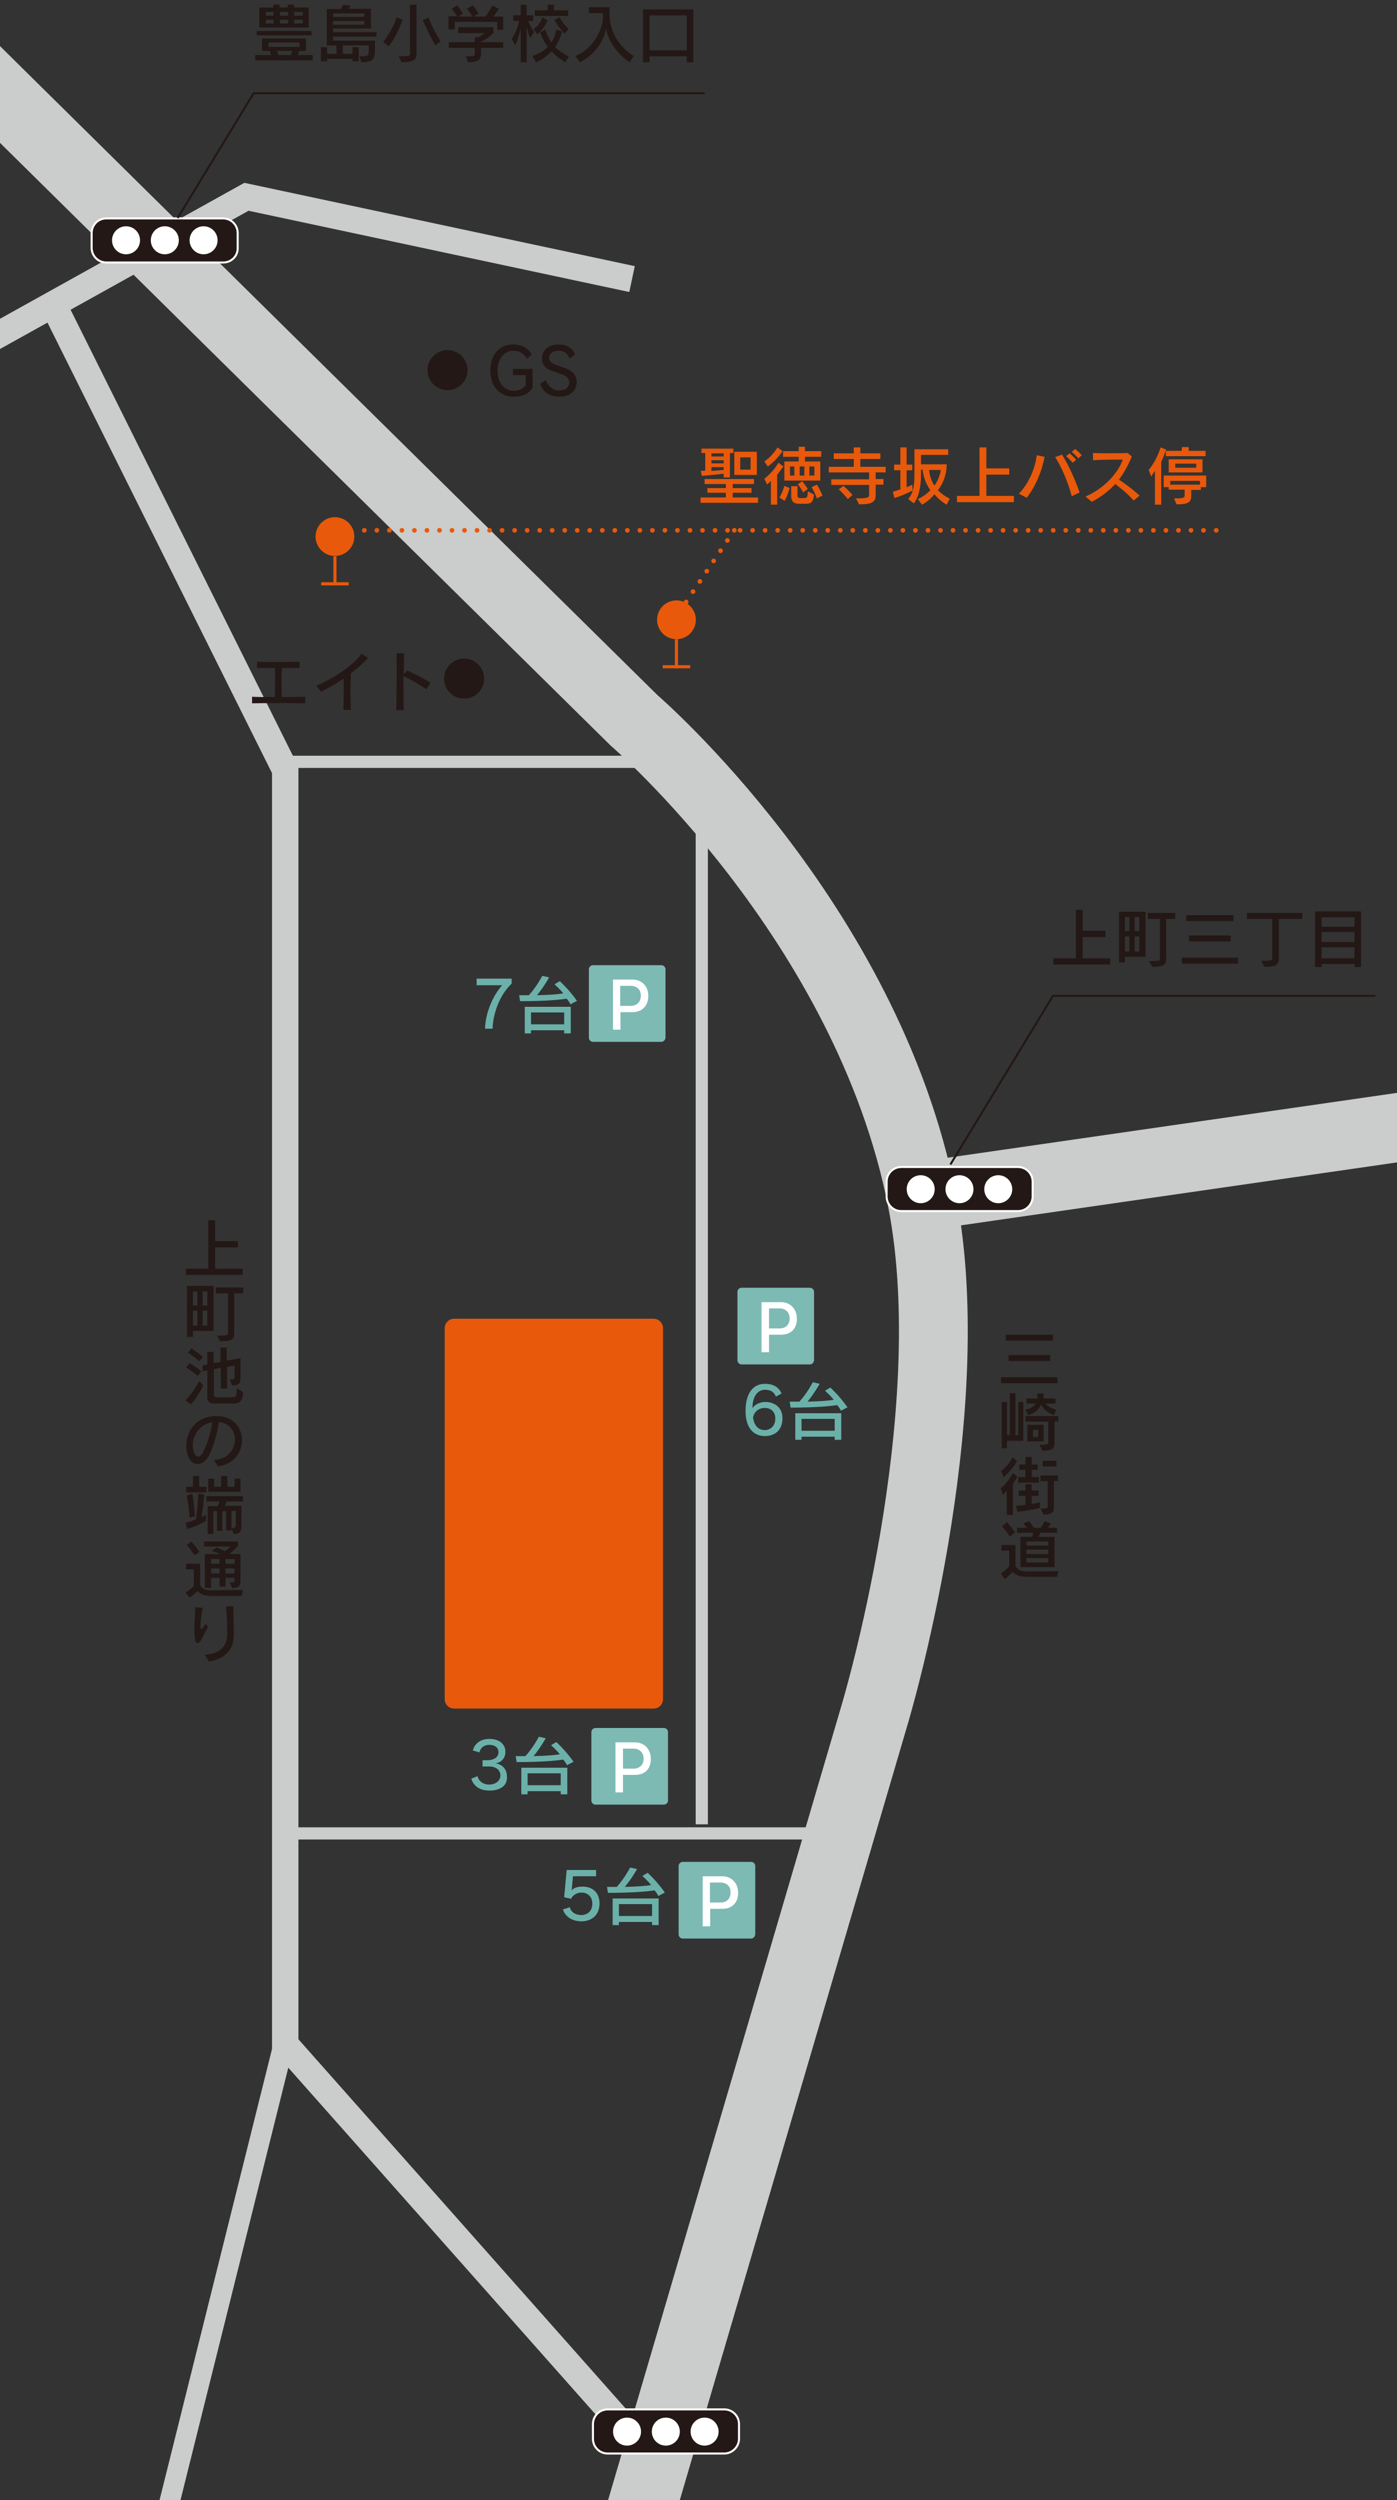 <?xml version="1.0" encoding="utf-8"?>
<!-- Generator: Adobe Illustrator 27.2.0, SVG Export Plug-In . SVG Version: 6.00 Build 0)  -->
<svg version="1.1" id="レイヤー_1" xmlns="http://www.w3.org/2000/svg" xmlns:xlink="http://www.w3.org/1999/xlink" x="0px"
	 y="0px" width="446.7px" height="799.1px" viewBox="0 0 446.7 799.1" style="enable-background:new 0 0 446.7 799.1;"
	 xml:space="preserve">
<rect x="0" y="0" width="446.7" height="799.1" fill="#333333" stroke="none"/>
<style type="text/css">
	.st0{clip-path:url(#SVGID_00000062910718848351728500000014415768920574720899_);}
	.st1{fill:none;stroke:#CBCCCC;stroke-width:22;stroke-miterlimit:10;}
	.st2{fill:none;stroke:#CBCCCC;stroke-width:8.45;stroke-miterlimit:10;}
	.st3{fill:none;stroke:#CBCCCC;stroke-width:6.5;stroke-miterlimit:10;}
	.st4{fill:none;stroke:#CBCCCC;stroke-width:3.9;stroke-miterlimit:10;}
	.st5{fill:#231815;stroke:#FFFFFF;stroke-width:0.65;stroke-miterlimit:10;}
	.st6{fill:#FFFFFF;stroke:#231815;stroke-width:0.65;stroke-miterlimit:10;}
	.st7{fill:#E8590B;}
	.st8{fill:#231815;}
	.st9{fill:none;stroke:#E8590B;stroke-miterlimit:10;}
	.st10{fill:#6BB1AA;}
	.st11{fill:#7DBAB4;}
	.st12{fill:#FFFFFF;}
	.st13{fill:none;stroke:#231815;stroke-width:0.65;stroke-miterlimit:10;}
	.st14{fill:none;stroke:#E8590B;stroke-width:1.5;stroke-linecap:round;stroke-miterlimit:10;}
	.st15{fill:none;stroke:#E8590B;stroke-width:1.5;stroke-linecap:round;stroke-miterlimit:10;stroke-dasharray:0,3.94;}
	.st16{fill:none;stroke:#E8590B;stroke-width:1.5;stroke-linecap:round;stroke-miterlimit:10;stroke-dasharray:0,4.005;}
</style>
<g>
	<defs>
		<rect id="SVGID_1_" width="446.7" height="799.1"/>
	</defs>
	<clipPath id="SVGID_00000116913566584239484310000001332835519174399920_">
		<use xlink:href="#SVGID_1_"  style="overflow:visible;"/>
	</clipPath>
	<g style="clip-path:url(#SVGID_00000116913566584239484310000001332835519174399920_);">
		<path class="st1" d="M-49.2-18.5c23.7,23.7,251.9,248.7,251.9,248.7s74.5,64,92.1,153.4c13.6,69.4-15.2,164.7-15.2,164.7
			l-84.6,287.9"/>
		<line class="st1" x1="300.6" y1="381.5" x2="469.7" y2="357.1"/>
		<polyline class="st2" points="202.1,89.2 78.8,62.9 -12.2,113.5 		"/>
		<g>
			<polyline class="st2" points="18.1,99.5 91.2,246.1 91.2,653.4 205.3,782.1 			"/>
			<line class="st3" x1="90.7" y1="653.4" x2="49" y2="820.6"/>
		</g>
		<line class="st4" x1="91.2" y1="586" x2="278.4" y2="586"/>
		<line class="st4" x1="224.4" y1="250.6" x2="224.4" y2="583.1"/>
		<g>
			<path class="st5" d="M71.4,83.9H34c-2.6,0-4.7-2.1-4.7-4.7v-4.7c0-2.6,2.1-4.7,4.7-4.7h37.3c2.6,0,4.7,2.1,4.7,4.7v4.7
				C76.1,81.8,74,83.9,71.4,83.9z"/>
			<g>
				<circle class="st6" cx="40.3" cy="76.8" r="4.8"/>
				<circle class="st6" cx="52.7" cy="76.8" r="4.8"/>
				<circle class="st6" cx="65.1" cy="76.8" r="4.8"/>
			</g>
		</g>
		<g>
			<path class="st5" d="M325.5,387.1h-37.3c-2.6,0-4.7-2.1-4.7-4.7v-4.7c0-2.6,2.1-4.7,4.7-4.7h37.3c2.6,0,4.7,2.1,4.7,4.7v4.7
				C330.2,385,328.1,387.1,325.5,387.1z"/>
			<g>
				<circle class="st6" cx="294.4" cy="380.1" r="4.8"/>
				<circle class="st6" cx="306.8" cy="380.1" r="4.8"/>
				<circle class="st6" cx="319.2" cy="380.1" r="4.8"/>
			</g>
		</g>
		<g>
			<path class="st5" d="M231.6,784.2h-37.3c-2.6,0-4.7-2.1-4.7-4.7v-4.7c0-2.6,2.1-4.7,4.7-4.7h37.3c2.6,0,4.7,2.1,4.7,4.7v4.7
				C236.3,782.1,234.1,784.2,231.6,784.2z"/>
			<g>
				<circle class="st6" cx="200.5" cy="777.2" r="4.8"/>
				<circle class="st6" cx="212.9" cy="777.2" r="4.8"/>
				<circle class="st6" cx="225.3" cy="777.2" r="4.8"/>
			</g>
		</g>
		<g>
			<path class="st7" d="M212,543.1c0,1.7-1.4,3-3,3h-63.8c-1.6,0-3-1.3-3-3V424.5c0-1.7,1.4-3,3-3H209c1.6,0,3,1.3,3,3V543.1z"/>
		</g>
		<circle class="st8" cx="148.4" cy="216.9" r="6.4"/>
		<circle class="st8" cx="143.1" cy="118.3" r="6.4"/>
		<g>
			<circle class="st7" cx="216.3" cy="198.1" r="6.2"/>
			<line class="st9" x1="216.3" y1="204.3" x2="216.3" y2="213.6"/>
			<line class="st9" x1="211.9" y1="213.1" x2="220.7" y2="213.1"/>
		</g>
		<g>
			<circle class="st7" cx="107.1" cy="171.5" r="6.2"/>
			<line class="st9" x1="107.1" y1="177.8" x2="107.1" y2="187.1"/>
			<line class="st9" x1="102.7" y1="186.6" x2="111.5" y2="186.6"/>
		</g>
		<g>
			<path class="st8" d="M320.1,442.1v-1.9h18v1.9H320.1z M321.6,428.5v-1.9h15.1v1.9H321.6z M322.5,435v-1.9h13.3v1.9H322.5z"/>
			<path class="st8" d="M322,460.5v2.4h-1.7v-14.8h1.7v10.6h0.9v-13.4h1.8v13.4h0.9v-10.6h1.6v12.4H322z M337.2,454.4v6.5
				c0,1.7-0.1,2.8-3.9,2.8l-0.9-1.9c2.8,0,2.8-0.2,2.8-0.9v-6.5h-7.3v-1.8h10.5v1.8H337.2z M337,452.3c0,0-2.8-0.9-4.1-3.3
				c-0.7,1.5-2.2,2.8-4.1,3.3l-1-1.7c1.8-0.4,2.9-1.1,3.4-2h-3v-1.6h3.5v-1.6h2v1.6h3.8v1.6h-3.2c1.2,1.5,3.4,2,3.4,2L337,452.3z
				 M328.5,460.7v-5.3h5.2v5.3H328.5z M332,457h-1.7v2.3h1.7V457z"/>
			<path class="st8" d="M323.9,474.3v9.9h-2v-7.8c-0.7,0.9-1.2,1.4-1.2,1.4l-0.7-2.1c0,0,2.2-1.7,3.9-4.9l1.4,1.2
				C324.8,472.8,324.4,473.6,323.9,474.3z M320.9,472.1l-0.8-1.9c0,0,2.2-1.6,3.7-4.4l1.4,1.2C323.5,470.1,320.9,472.1,320.9,472.1z
				 M325.3,483.2l-0.4-1.9c1.5-0.1,3-0.3,3-0.3v-2.9h-2.2v-1.7h2.2v-2h2v2h2.2v1.7h-2.2v2.6c1.5-0.2,2.6-0.5,2.6-0.5v1.7
				C332.4,482.1,329.1,482.8,325.3,483.2z M325.6,473.9v-1.8h2.3v-2.3h-2v-1.7h2v-2.4h2v2.4h1.9v1.7h-1.9v2.3h2.3v1.8H325.6z
				 M337,473.3v7.6c0,2.3-0.1,3.1-3.3,3.2l-0.9-1.9c2.1,0,2.2-0.1,2.2-1.1v-7.7h-2.3v-1.8h5.6v1.8H337z M333.4,468.7v-1.8h4.4v1.8
				H333.4z"/>
			<path class="st8" d="M338,504h-9.7c-2,0-3.7-0.6-4.5-1.6c-0.5,0.6-1.5,1.5-2.5,2.3l-1.3-1.8c1.9-1.2,2.7-2.3,2.7-2.3v-5h-2.5
				v-1.8h4.5v6.8c0.7,1,1.5,1.7,3.7,1.7l10-0.1L338,504z M322.9,491.1c0,0-1.2-1.8-2.5-3.3l1.6-1.3c1.4,1.6,2.6,3.3,2.6,3.3
				L322.9,491.1z M332.6,489.9c-0.1,0.4-0.3,1-0.5,1.3h5.1v9.7h-10.9v-9.7h3.6c0.2-0.3,0.4-0.8,0.5-1.3h-5.2v-1.6h3.1
				c-0.2-0.4-0.7-0.9-1.1-1.4l1.9-0.7c0.7,0.9,1.3,1.8,1.5,2.1h2.2c0.3-0.4,0.8-1.2,1.2-2.1l2,0.7c-0.3,0.5-0.7,1.1-0.9,1.4h2.9v1.6
				H332.6z M335.2,492.7h-7v1.3h7V492.7z M335.2,495.3h-7v1.4h7V495.3z M335.2,498h-7v1.4h7V498z"/>
		</g>
		<g>
			<path class="st8" d="M59.4,407.5v-2h7.2v-15.5h2.2v6.7h7.3v2h-7.3v6.8h8.8v2H59.4z"/>
			<path class="st8" d="M61.7,425.4v1.9h-1.9V411h8.5v14.4H61.7z M63.1,412.8h-1.4v4.5h1.4V412.8z M63.1,418.9h-1.4v4.8h1.4V418.9z
				 M66.3,412.8h-1.5v4.5h1.5V412.8z M66.3,418.9h-1.5v4.8h1.5V418.9z M74.9,413.4v12.8c0,2.2-1.4,2.5-4.5,2.5l-1-1.8
				c3.2,0,3.5-0.1,3.5-0.7v-12.8h-3.9v-1.9h8.8v1.9H74.9z"/>
			<path class="st8" d="M61,448.9l-1.7-1.4c2.5-2.3,4.4-6.1,4.4-6.1l1.3,1.4C65,442.9,63.5,446.1,61,448.9z M63.2,439.8
				c-1.8-1.7-3.7-2.7-3.7-2.7l1.1-1.4c0,0,1.9,1,3.8,2.6L63.2,439.8z M63.7,435.1c-1.6-1.6-3.6-2.7-3.6-2.7l1.1-1.4
				c0,0,1.8,1.1,3.7,2.7L63.7,435.1z M74.7,448.6h-6.6c0,0-1.8,0-1.8-1.8V438l-1.5,0.3v-1.9l1.5-0.3v-4h2v3.6l2.2-0.4v-4.6h2v4.2
				l4.4-0.8v6.2c0,1.8-0.5,2.5-2.7,2.5l-0.7-1.9c1.5,0,1.5-0.1,1.5-0.9v-3.6l-2.4,0.5v6.9h-2v-6.6l-2.2,0.4v8.3
				c0,0.7,0.8,0.7,0.8,0.7h4.5c1.8,0,2,0,2-2.9l2,1.2C77.7,447.5,76.8,448.6,74.7,448.6z"/>
			<path class="st8" d="M66.4,465.9c-1.9,2.8-5.1,2.8-6.3-0.6c-1.8-4.9,0.8-12.4,8.7-12.7c11-0.4,11.6,14.6,0.9,16.1l-1.3-2.1
				c8.1-0.1,9.2-11.2,1.6-12.1C69.5,458.2,67.9,463.7,66.4,465.9z M62.1,464.4c0.6,1.4,1.6,1.6,2.5,0.3c1.4-2.2,2.8-6.7,3.3-10.1
				C62.8,455.3,60.6,460.7,62.1,464.4z"/>
			<path class="st8" d="M59.9,488.7l-0.6-2c0,0,1.5-0.3,3.3-1c0.2-0.9,0.6-4.1,0.8-8.3l1.9,0.3c-0.2,2.5-0.6,5.9-0.8,7.2
				c0.5-0.2,0.9-0.5,1.4-0.8v2C62.9,487.9,59.9,488.7,59.9,488.7z M59.5,477v-1.8h2.2v-3.4h2v3.4h2.3v1.8H59.5z M60.6,485.1
				c0,0-0.1-3-0.9-7.1l1.8-0.6c0.7,4,0.8,7.2,0.8,7.2L60.6,485.1z M72.5,479.8c-0.1,0.5-0.4,1.1-0.6,1.5h5.3v6.5
				c0,1.4-0.3,2.5-2.4,2.5l-0.8-1.7v0.6h-1.7v-6.2h-1.2v6.3h-1.7v-6.3h-1.2v7.3h-1.8v-8.9h3.2c0,0,0.4-0.8,0.6-1.5H66v-1.7h11.7v1.7
				H72.5z M66.6,476.8v-4.2h1.9v2.6h2.2v-3.4h2v3.4H75v-2.6h1.9v4.2H66.6z M75.4,482.9H74v5.5c1,0,1.4-0.1,1.4-0.9V482.9z"/>
			<path class="st8" d="M77.3,510.1h-9.7c-2.5,0-3.5-0.6-4.5-1.6c-0.5,0.6-1.3,1.4-2.5,2.1l-1.3-1.6c2.1-1.2,2.7-2.2,2.7-2.2v-5.2
				h-2.5v-1.8H64v6.9c0.7,1,1.4,1.6,3.6,1.6l10.1-0.1L77.3,510.1z M62.2,497.1c0,0-1.2-1.8-2.5-3.3l1.5-1.1c1.4,1.6,2.6,3.3,2.6,3.3
				L62.2,497.1z M74.3,507.6l-0.9-1.8c1.6,0,1.6-0.1,1.6-0.6v-0.9h-2.9v2.8h-1.9v-2.8h-2.7v3.2h-2v-10.8h5c-1-0.4-1.9-0.7-2.8-1
				l1.6-1.1c0.8,0.3,1.8,0.8,2.6,1.2c1.1-0.7,1.7-1.5,1.7-1.5h-8.4v-1.6h10.9v1.4c0,0-1.1,1.3-2.6,2.5l0.1,0.1h3.3v8.5
				C76.9,507.3,75.9,507.5,74.3,507.6z M70.2,498.3h-2.7v1.5h2.7V498.3z M70.2,501.3h-2.7v1.6h2.7V501.3z M75,498.3h-2.9v1.5H75
				V498.3z M75,501.3h-2.9v1.6H75V501.3z"/>
			<path class="st8" d="M64.3,524.2c-0.6,1.1-1.7,1.6-2-0.4c-0.3-2.2,0-7.3,0.2-10.1l2.3,0.2c-0.3,1.7-0.7,4.5-0.7,5.9
				c0,1.5,0.5,1,1.6-0.7l0.9,0.8C65.8,521.3,65,522.9,64.3,524.2z M66.9,531.1l-1.4-2.2c3.6-0.2,6.7-1.7,7.1-5.7
				c0.2-2.6-0.1-6.2-0.3-9.8l2.3,0c0,3.9,0.3,7.9,0.1,10.1C74.4,528.4,70.7,530.3,66.9,531.1z"/>
		</g>
		<g>
			<path class="st8" d="M80.6,224.8v-2.1c1.6,0.1,4.3,0.1,7.3,0.1c0-2.5,0.1-6.4,0-9.3c-2.1,0-4.1,0-5.7,0v-2
				c3.7,0.2,10.1,0.1,13.6,0v2c-1.5,0-3.6,0-5.7,0c-0.1,2.9-0.1,6.7,0,9.3c2.8,0,5.6-0.1,7.5-0.1v2.1
				C93.3,224.7,84.1,224.7,80.6,224.8z"/>
			<path class="st8" d="M112.2,215.2c-0.1,3.5-0.2,7.8,0,11.7h-2.4c0.1-3.2,0.1-6.8,0.1-10c-2.3,1.5-4.7,2.9-7.2,4.2l-1.6-1.9
				c5.2-2.2,12-6.5,14.5-10.3l2.1,1.4C116,212.1,114.2,213.7,112.2,215.2z"/>
			<path class="st8" d="M136.3,220.3c-2.3-1.6-4.8-3-7.3-4.2c0,3.8,0,8.1,0.1,10.9l-2.4,0c0.1-4.8,0.2-13.7,0.1-18.2l2.4,0
				c0,1.7-0.1,4.1-0.1,6.7l1.1-1.2c2.3,1,5.4,2.6,7.5,4L136.3,220.3z"/>
		</g>
		<g>
			<path class="st10" d="M185.9,614.1c-2.9,0-5.2-1.5-5.9-3.8l2.2-0.7c0.4,1.7,2,2.5,3.7,2.5c1.7,0,3.5-1.1,3.5-3.6
				c0-2.6-1.8-3.6-3.5-3.6c-1.3,0-2.8,0.8-3.3,2l-2.2-0.5l0.8-8.7h9.4v2h-7.4l-0.4,4.5h0c0.6-0.8,1.9-1.2,3.5-1.2
				c2.7,0,5.4,1.5,5.4,5.4C191.7,612.2,189.1,614.1,185.9,614.1z"/>
			<path class="st10" d="M210.5,606c-0.3-0.7-0.8-1.3-1.2-1.8c-1.9,0.3-6.5,0.8-14.9,0.8l-0.3-1.9c1.1,0,2.1,0,3.1,0
				c2.5-2.7,4.3-6.2,4.3-6.2l2.2,0.5c0,0-1.8,3.2-3.9,5.7c4.1-0.1,6.8-0.3,8.4-0.6c-1.1-1.4-2.8-2.9-2.8-2.9l1.7-1
				c0,0,2.8,2.5,5.5,6.3L210.5,606z M208.5,615.3v-1h-10.6v1h-2v-8.5h14.7v8.5H208.5z M208.5,608.6h-10.6v3.8h10.6V608.6z"/>
		</g>
		<g>
			<path class="st10" d="M156.5,572.3c-3.2,0-5.1-1.5-5.8-3.8l2-0.8c0.4,1.7,1.9,2.7,3.7,2.7c1.9,0,3.6-1.1,3.6-2.9
				c0-1.7-1.3-2.9-3.7-2.9c-0.4,0-1.5,0-2,0v-2c0.5,0,1.3,0,1.7,0c1.9,0,3.4-1,3.4-2.5c0-1.6-1.2-2.4-2.9-2.4c-1.8,0-2.9,1-3.2,2.4
				l-2.1-0.6c0.5-2,2.2-3.7,5.3-3.7c3.1,0,5.1,1.6,5.1,4.1c0,2.1-1.3,3.4-3.1,3.7c1.9,0.3,3.6,1.7,3.6,4.2
				C162.3,570.4,160.4,572.3,156.5,572.3z"/>
			<path class="st10" d="M181.3,564.2c-0.3-0.7-0.8-1.3-1.2-1.8c-1.9,0.3-6.5,0.8-14.9,0.8l-0.3-1.9c1.1,0,2.1,0,3.1,0
				c2.5-2.7,4.3-6.2,4.3-6.2l2.2,0.5c0,0-1.8,3.2-3.9,5.7c4.1-0.1,6.8-0.3,8.4-0.6c-1.1-1.4-2.8-2.9-2.8-2.9l1.7-1
				c0,0,2.8,2.5,5.5,6.3L181.3,564.2z M179.3,573.5v-1h-10.6v1h-2v-8.5h14.7v8.5H179.3z M179.3,566.8h-10.6v3.8h10.6V566.8z"/>
		</g>
		<g>
			<path class="st10" d="M244.6,459c-3.5,0-6.2-2.4-6.2-8c0-6.1,2.7-8.7,6.2-8.7c2.6,0,4.4,1,5.3,3.1l-1.8,1
				c-0.6-1.6-1.8-2.2-3.5-2.2c-2.1,0-4,1.8-4,5.9c0.5-0.9,2.1-2,4.1-2c2.8,0,5.5,1.6,5.5,5.2C250.2,457.1,247.8,459,244.6,459z
				 M244.5,450c-1.8,0-3.4,1.2-3.7,3.1c0.3,2.6,1.8,4,3.7,4c1.6,0,3.4-1.1,3.4-3.6C248,451.1,246.3,450,244.5,450z"/>
			<path class="st10" d="M268.9,450.9c-0.3-0.7-0.8-1.3-1.2-1.8c-1.9,0.3-6.5,0.8-14.9,0.8l-0.3-1.9c1.1,0,2.1,0,3.1,0
				c2.5-2.7,4.3-6.2,4.3-6.2l2.2,0.5c0,0-1.8,3.2-3.9,5.7c4.1-0.1,6.8-0.3,8.4-0.6c-1.1-1.4-2.8-2.9-2.8-2.9l1.7-1
				c0,0,2.8,2.5,5.5,6.3L268.9,450.9z M266.9,460.2v-1h-10.6v1h-2v-8.5H269v8.5H266.9z M266.9,453.5h-10.6v3.8h10.6V453.5z"/>
		</g>
		<g>
			<path class="st10" d="M157.5,328.8h-2.4c0.1-5.2,2.7-10.9,5.5-13.9h-8.2v-2.1h11.2v1.6C159.5,318.2,157.6,324.5,157.5,328.8z"/>
			<path class="st10" d="M182.4,321c-0.3-0.7-0.8-1.3-1.2-1.8c-1.9,0.3-6.5,0.8-14.9,0.8l-0.3-1.9c1.1,0,2.1,0,3.1,0
				c2.5-2.7,4.3-6.2,4.3-6.2l2.2,0.5c0,0-1.8,3.2-3.9,5.7c4.1-0.1,6.8-0.3,8.4-0.6c-1.1-1.4-2.8-2.9-2.8-2.9l1.7-1
				c0,0,2.8,2.5,5.5,6.3L182.4,321z M180.4,330.3v-1h-10.6v1h-2v-8.5h14.7v8.5H180.4z M180.4,323.6h-10.6v3.8h10.6V323.6z"/>
		</g>
		<g>
			<path class="st8" d="M164.3,126.8c-4.3,0-7.5-3-7.5-8.4c0-5.2,3-8.3,7.2-8.3c3.1,0,5.1,1.4,6,3.2l-1.5,1.4
				c-0.8-1.5-2.2-2.6-4.3-2.6c-2.8,0-5.1,2.3-5.1,6.3c0,4.3,2.4,6.5,5.1,6.5c1.9,0,3.3-0.7,3.9-1.9v-3.1H164v-2h6.3v6
				C169.2,125.8,167.2,126.8,164.3,126.8z"/>
			<path class="st8" d="M178.7,126.8c-3.1,0-5.2-1.7-6-4.1l1.8-1.2c0.7,1.9,2.3,3.3,4.2,3.3c2.1,0,3.3-1,3.3-2.5
				c0-1.4-0.9-2.2-2.8-2.8l-2.3-0.8c-2.5-0.9-3.6-2-3.6-4.2c0-2.4,2-4.4,5.2-4.4c2.7,0,4.5,1,5.4,3.2l-1.8,1.3
				c-0.6-1.7-1.8-2.5-3.5-2.5c-1.9,0-3,1-3,2.3c0,1,0.7,1.7,2.3,2.3l2.4,0.8c2.6,0.9,4.1,2.2,4.1,4.6
				C184.3,125,182.3,126.8,178.7,126.8z"/>
		</g>
		<g>
			<path class="st7" d="M224,160.6V159h8.1v-1.5h-5.9V156h5.9v-1.3h-6.8v-1.6h15.8v1.6h-6.8v1.3h6v1.5h-6v1.5h8.1v1.7H224z
				 M233.4,144.9v7.7h-2v-1.2c-4,0.5-7,0.7-7,0.7l-0.3-1.6c0,0,0.5,0,1.4-0.1v-5.6h-1.2v-1.4h10.2v1.4H233.4z M231.4,144.9h-3.9v1
				h3.9V144.9z M231.4,147.1h-3.9v1h3.9V147.1z M231.4,149.3h-3.9v1.2c0.9,0,2.6-0.2,3.9-0.3V149.3z M234.8,151.8v-7.4h7.2v7.4
				H234.8z M240,146.2h-3.3v3.9h3.3V146.2z"/>
			<path class="st7" d="M248.5,151.8v9.5h-2v-7.6c-0.7,0.7-1.2,1.2-1.2,1.2l-0.9-1.9c0,0,2.6-1.8,4.5-5.1l1.6,1.2
				C249.8,150,249.1,151,248.5,151.8z M245.5,149.1l-1.1-1.6c0,0,2.6-1.7,4.2-4.5l1.6,1.2C248.3,147.2,245.5,149.1,245.5,149.1z
				 M250.9,160.1l-1.7-1.1c1.1-1.6,1.6-3.7,1.6-3.7l1.7,0.7C252.5,155.9,251.9,158.3,250.9,160.1z M257.4,146v1.5h4.9v6.1h-11.5
				v-6.1h4.6V146h-5v-1.8h5v-1.4h2v1.4h5.2v1.8H257.4z M254,149.1h-1.4v2.9h1.4V149.1z M257.7,161h-2.4c-1.7,0-2.3-1-2.3-2.4v-3.2h2
				v2.7c0,0.8,0.2,1.1,0.9,1.1h1c1,0,1.4,0,1.4-2.2l2,1.1C260,160.6,259.3,161,257.7,161z M256.8,157.4c0,0-0.6-1.3-1.7-2.6l1.4-1
				c1,1.2,1.8,2.5,1.8,2.5L256.8,157.4z M257.2,149.1h-1.5v2.9h1.5V149.1z M260.4,149.1h-1.6v2.9h1.6V149.1z M261.2,159.3
				c0,0-0.6-1.9-1.7-3.6l1.7-0.8c1.2,1.9,1.8,3.5,1.8,3.5L261.2,159.3z"/>
			<path class="st7" d="M280,151v2.1h2.5v1.8H280v3.5c0,2.4-1.9,2.8-5.3,2.8l-1-1.9c2.7,0,4.2-0.1,4.2-0.9V155h-12.1v-1.8h12.1V151
				H265v-1.8h8v-2.5h-6.4v-1.8h6.4v-1.9h2.1v1.9h6.4v1.8h-6.4v2.5h8.1v1.8H280z M271.1,159.5c0,0-1.4-1.7-2.9-3.1l1.5-1.1
				c1.5,1.3,2.9,2.9,2.9,2.9L271.1,159.5z"/>
			<path class="st7" d="M286,159.2l-0.5-2c0.9-0.3,1.7-0.6,2.4-0.8v-6.1h-2v-1.8h2v-5.5h2v5.5h1.8v1.8h-1.8v5.4
				c1.4-0.5,1.8-0.8,1.8-0.8l0.1,1.9C290.2,157.6,288.2,158.5,286,159.2z M302.7,161.3c-1.6-0.9-2.9-2.1-3.9-3.3
				c-1,1.2-2.3,2.4-4,3.3l-1.3-1.8c1.6-0.7,2.9-1.7,4-2.8c-1.9-2.7-2.3-5.1-2.5-6.6h-0.5v1.4c0,4.7-0.9,7.6-2.3,9.4l-1.8-1.4
				c1.8-2.1,2-4.8,2-8v-7.9h10.8v1.8h-8.7v3h8.2c0,0,0.3,4.3-2.8,8.3c1,1,2.2,1.9,3.8,2.7L302.7,161.3z M297.1,150.2
				c0.1,1.3,0.5,3.3,1.7,5c1.3-1.8,1.9-3.9,2-5H297.1z"/>
			<path class="st7" d="M306,160.5v-2h7.2v-15.5h2.2v6.7h7.3v2h-7.3v6.8h8.8v2H306z"/>
			<path class="st7" d="M328.3,159.1l-2.5-1.3c3.1-3.2,5.2-8,5.7-12.3l2.5,0.5C333.2,150.6,331.1,155.5,328.3,159.1z M342.7,158.6
				c-1-3.9-3.1-9.1-5.3-12.5l2.2-0.8c2.3,3.8,4.1,7.8,5.6,12.1L342.7,158.6z M343,147.9c-0.6-0.7-1.4-1.5-2.1-2.1l1.1-0.9
				c0.7,0.6,1.5,1.3,2.1,2.1L343,147.9z M344.8,146.5c-0.6-0.7-1.3-1.4-2.1-2.1l1.1-0.9c0.7,0.6,1.5,1.3,2.1,2L344.8,146.5z"/>
			<path class="st7" d="M362.5,160c-1.6-1.9-3.9-3.8-5.9-5.3c-1.9,2.1-4.3,4-7.5,5.7l-2-1.7c5.9-2.5,10.5-7.6,11.9-11.8
				c-2.6,0-6.6,0-9.5,0.2v-2.3c2.9,0.1,8,0.1,11.1,0l1.3,1.1c-1.1,2.7-2.4,5.1-4.1,7.4c2.1,1.4,4.4,3.1,6.6,5.1L362.5,160z"/>
			<path class="st7" d="M371.3,147.6v13.7h-2v-10.8c-0.6,0.9-1.2,1.8-1.2,1.8l-0.8-2.1c1.5-1.7,3.1-4.8,3.8-7.2l1.8,0.7
				C372.4,145,371.9,146.5,371.3,147.6z M384,155.7v0.9h-3.1v2.1c0,2.2-1.8,2.5-4.7,2.5l-0.8-1.9c2.3,0,3.4,0,3.4-0.9v-1.9h-5.1
				v-0.8h-1.6V152h13.6v3.7H384z M372.8,145.8v-1.7h5.1v-1.2h2.2v1.2h5.4v1.7H372.8z M373.7,151v-4.2h10.8v4.2H373.7z M383.7,153.7
				h-9.5v1.2h9.5V153.7z M382.5,148.2h-6.7v1.3h6.7V148.2z"/>
		</g>
		<g>
			<path class="st8" d="M336.8,308.3v-2h7.2v-15.5h2.2v6.7h7.3v2h-7.3v6.8h8.8v2H336.8z"/>
			<path class="st8" d="M359.7,305.7v1.9h-1.9v-16.2h8.5v14.4H359.7z M361.1,293.1h-1.4v4.5h1.4V293.1z M361.1,299.3h-1.4v4.8h1.4
				V299.3z M364.3,293.1h-1.5v4.5h1.5V293.1z M364.3,299.3h-1.5v4.8h1.5V299.3z M372.9,293.7v12.8c0,2.2-1.4,2.5-4.5,2.5l-1-1.8
				c3.2,0,3.5-0.1,3.5-0.7v-12.8h-3.9v-1.9h8.8v1.9H372.9z"/>
			<path class="st8" d="M377.9,308v-1.9h18v1.9H377.9z M379.3,294.4v-1.9h15.1v1.9H379.3z M380.2,300.9V299h13.3v1.9H380.2z"/>
			<path class="st8" d="M408.9,293.7v12.7c0,2.2-1.2,2.6-4.6,2.6l-1-1.9c3,0,3.5-0.1,3.5-0.7v-12.7h-8.1v-1.9h17.7v1.9H408.9z"/>
			<path class="st8" d="M433.1,309.1v-1h-10.5v1h-2.1v-17.8h14.7v17.8H433.1z M433.1,293.2h-10.5v3h10.5V293.2z M433.1,297.9h-10.5
				v3.2h10.5V297.9z M433.1,302.8h-10.5v3.5h10.5V302.8z"/>
		</g>
		<g>
			<path class="st8" d="M81.6,19.3v-1.7h5.1c-0.1-0.4-0.3-0.9-0.5-1.3h-2.4v-4h14v4h-2.1c-0.1,0.3-0.3,0.9-0.5,1.3h4.8v1.7H81.6z
				 M82.1,11.3V9.9h17.5v1.4H82.1z M82.9,8.9V2.4h4.5V1.5h2v0.9h2.6V1.5h2v0.9h4.7v6.4H82.9z M87.5,3.8h-2.5V5h2.5V3.8z M87.5,6.3
				h-2.5v1.2h2.5V6.3z M95.8,13.6h-10V15h10V13.6z M88.5,16.3c0.2,0.4,0.4,0.9,0.5,1.3h3.9c0.2-0.3,0.5-0.9,0.6-1.3H88.5z M92.1,3.8
				h-2.6V5h2.6V3.8z M92.1,6.3h-2.6v1.2h2.6V6.3z M96.8,3.8h-2.7V5h2.7V3.8z M96.8,6.3h-2.7v1.2h2.7V6.3z"/>
			<path class="st8" d="M106.5,11.7V13h13.4c0,5.9,0.2,6.8-4.3,6.9l-0.7-1.9c3.4,0,3-0.1,3-3.5h-8.3v2.7h3.1v-2.1h2v4.5h-2v-0.8
				h-8.1v0.8h-2v-4.5h2v2.1h3v-2.7h-3.1V2.9h4.4c0.2-0.3,0.6-0.9,0.8-1.4l2.4,0.3c-0.2,0.4-0.5,0.8-0.7,1h7.2v6.3h-12.1v1.2h13.9
				v1.4H106.5z M116.5,4.3h-10v1.1h10V4.3z M116.5,6.7h-10v1.2h10V6.7z"/>
			<path class="st8" d="M124.3,14.8l-1.8-1.4c0,0,2.7-3.1,4.3-7.8l1.9,0.6C127.2,11.2,124.3,14.8,124.3,14.8z M128.4,19.9l-0.9-1.9
				c3.1,0,3.6-0.1,3.6-0.7V1.5h2.1v15.8C133.2,19.3,131.7,19.9,128.4,19.9z M139.2,14.5c0,0-2.2-3.6-4-8.1l1.8-0.8
				c1.8,4.5,3.9,7.6,3.9,7.6L139.2,14.5z"/>
			<path class="st8" d="M159,9.4V7h-13.6v2.4h-2V5.2h2.8c0,0-0.7-1.1-1.8-2.4l1.8-1.1c1.2,1.5,1.8,2.6,1.8,2.6l-1.5,1h4.6
				c0,0-0.6-1.1-1.8-2.5l1.9-1.1c1.2,1.5,1.8,2.6,1.8,2.6l-1.7,1h3.9c0,0,1.5-2,2.2-3.5l2.1,1c-0.5,0.9-1.2,1.9-1.8,2.5h3.2v4.2H159
				z M153.8,15.2v1.9c0,2.5-1.6,2.7-4.1,2.8l-0.8-1.9c2.1,0,2.9,0.2,2.9-0.8v-1.9h-8.3v-1.8h8.3v-1.6h1.1c1.1-0.5,2.1-1.3,2.1-1.3
				h-8.5V8.7h11.3v1.8c0,0-1.5,1.6-4.1,2.9v0.1h7.2v1.8H153.8z"/>
			<path class="st8" d="M169.5,12.2c0,0-0.6-1.6-1.1-3.7v11.4h-1.9V9.1c-0.3,1.4-1,3.8-1.7,5.4l-1.2-2.1c1.2-1.6,2.2-4.2,2.4-5.7
				h-1.9V4.9h2.4V1.5h1.9v3.4h2.1v1.8h-1.6c0.8,2.2,1.9,3.5,1.9,3.5L169.5,12.2z M180.7,19.9c-1.6-1-3.3-2.3-4.3-3.5
				c-1.1,1.2-2.9,2.6-5,3.5l-1.2-2c2.1-0.7,3.8-1.7,5-2.9c-1.7-2.1-2.5-4.7-2.5-4.7l1.7-0.8c0,0,0.6,2.2,1.9,4.1
				c1.3-1.9,1.6-4.2,1.6-4.2l1.8,0.7c0,0-0.5,2.5-2.2,4.9c1,1.1,2.7,2.2,4.4,3.1L180.7,19.9z M171.8,11l-1.2-1.7
				c2.3-1.5,2.8-3.8,2.8-3.8l1.7,1C175.1,6.4,174.2,8.9,171.8,11z M171,5.2V3.3h4.1V1.5h2v1.8h4.6v1.8H171z M180.5,10.8
				c-1.9-2.1-3.2-4.4-3.2-4.4l1.6-0.9c0,0,1.1,2.1,2.9,3.8L180.5,10.8z"/>
			<path class="st8" d="M201.3,19.9c-3.5-2.3-7-6.7-7.5-11c-0.7,4.3-3.5,8.5-8.4,11l-1.4-2c6.9-2.9,8.8-9.9,8.8-12.5V4.2h-4.5V2.3
				h6.6v2.2c0,4.9,2.4,10,7.7,13.4L201.3,19.9z"/>
			<path class="st8" d="M219.6,19.9V18h-11.9v1.9h-2.1V3h16.1v16.9H219.6z M219.6,4.9h-11.9v11.2h11.9V4.9z"/>
		</g>
		<line class="st4" x1="90.7" y1="243.5" x2="224.4" y2="243.5"/>
		<g>
			<path class="st11" d="M212.3,576.8h-21.9c-0.7,0-1.3-0.6-1.3-1.3v-21.9c0-0.7,0.6-1.3,1.3-1.3h21.9c0.7,0,1.3,0.6,1.3,1.3v21.9
				C213.6,576.2,213,576.8,212.3,576.8z"/>
			<g>
				<path class="st12" d="M203.1,567.3h-3.9v5.6h-2.4v-16h6.3c2.9,0,5,2.2,5,5.2C208.2,565.2,206.3,567.3,203.1,567.3z M202.6,558.9
					h-3.4v6.4h3.4c1.8,0,3.2-1.1,3.2-3.2C205.8,560.1,204.4,558.9,202.6,558.9z"/>
			</g>
		</g>
		<g>
			<path class="st11" d="M259,436.1h-21.9c-0.7,0-1.3-0.6-1.3-1.3v-21.9c0-0.7,0.6-1.3,1.3-1.3H259c0.7,0,1.3,0.6,1.3,1.3v21.9
				C260.2,435.5,259.7,436.1,259,436.1z"/>
			<g>
				<path class="st12" d="M249.8,426.6h-3.9v5.6h-2.4v-16h6.3c2.9,0,5,2.2,5,5.2C254.9,424.5,253,426.6,249.8,426.6z M249.3,418.2
					h-3.4v6.4h3.4c1.8,0,3.2-1.1,3.2-3.2C252.5,419.4,251.1,418.2,249.3,418.2z"/>
			</g>
		</g>
		<g>
			<path class="st11" d="M211.5,333h-21.9c-0.7,0-1.3-0.6-1.3-1.3v-21.9c0-0.7,0.6-1.3,1.3-1.3h21.9c0.7,0,1.3,0.6,1.3,1.3v21.9
				C212.7,332.4,212.2,333,211.5,333z"/>
			<g>
				<path class="st12" d="M202.3,323.5h-3.9v5.6H196v-16h6.3c2.9,0,5,2.1,5,5.2S205.4,323.5,202.3,323.5z M201.7,315.1h-3.4v6.4h3.4
					c1.8,0,3.2-1.1,3.2-3.2C205,316.3,203.6,315.1,201.7,315.1z"/>
			</g>
		</g>
		<g>
			<path class="st11" d="M240.2,619.6h-21.9c-0.7,0-1.3-0.6-1.3-1.3v-21.9c0-0.7,0.6-1.3,1.3-1.3h21.9c0.7,0,1.3,0.6,1.3,1.3v21.9
				C241.4,619,240.9,619.6,240.2,619.6z"/>
			<g>
				<path class="st12" d="M231,610.1h-3.9v5.6h-2.4v-16h6.3c2.9,0,5,2.2,5,5.2C236.1,608,234.2,610.1,231,610.1z M230.4,601.7h-3.4
					v6.4h3.4c1.8,0,3.2-1.1,3.2-3.2C233.7,602.9,232.3,601.7,230.4,601.7z"/>
			</g>
		</g>
		<polyline class="st13" points="303.9,372.2 336.7,318.3 439.8,318.3 		"/>
		<polyline class="st13" points="56.8,69.7 81.1,29.8 225.3,29.8 		"/>
		<g>
			<g>
				<line class="st14" x1="219.4" y1="192.4" x2="219.4" y2="192.4"/>
				<line class="st15" x1="221.6" y1="189.1" x2="233.7" y2="171.1"/>
				<line class="st14" x1="234.8" y1="169.5" x2="234.8" y2="169.5"/>
			</g>
		</g>
		<g>
			<g>
				<line class="st14" x1="116.5" y1="169.5" x2="116.5" y2="169.5"/>
				<line class="st16" x1="120.5" y1="169.5" x2="386.9" y2="169.5"/>
				<line class="st14" x1="388.9" y1="169.5" x2="388.9" y2="169.5"/>
			</g>
		</g>
	</g>
</g>
</svg>
